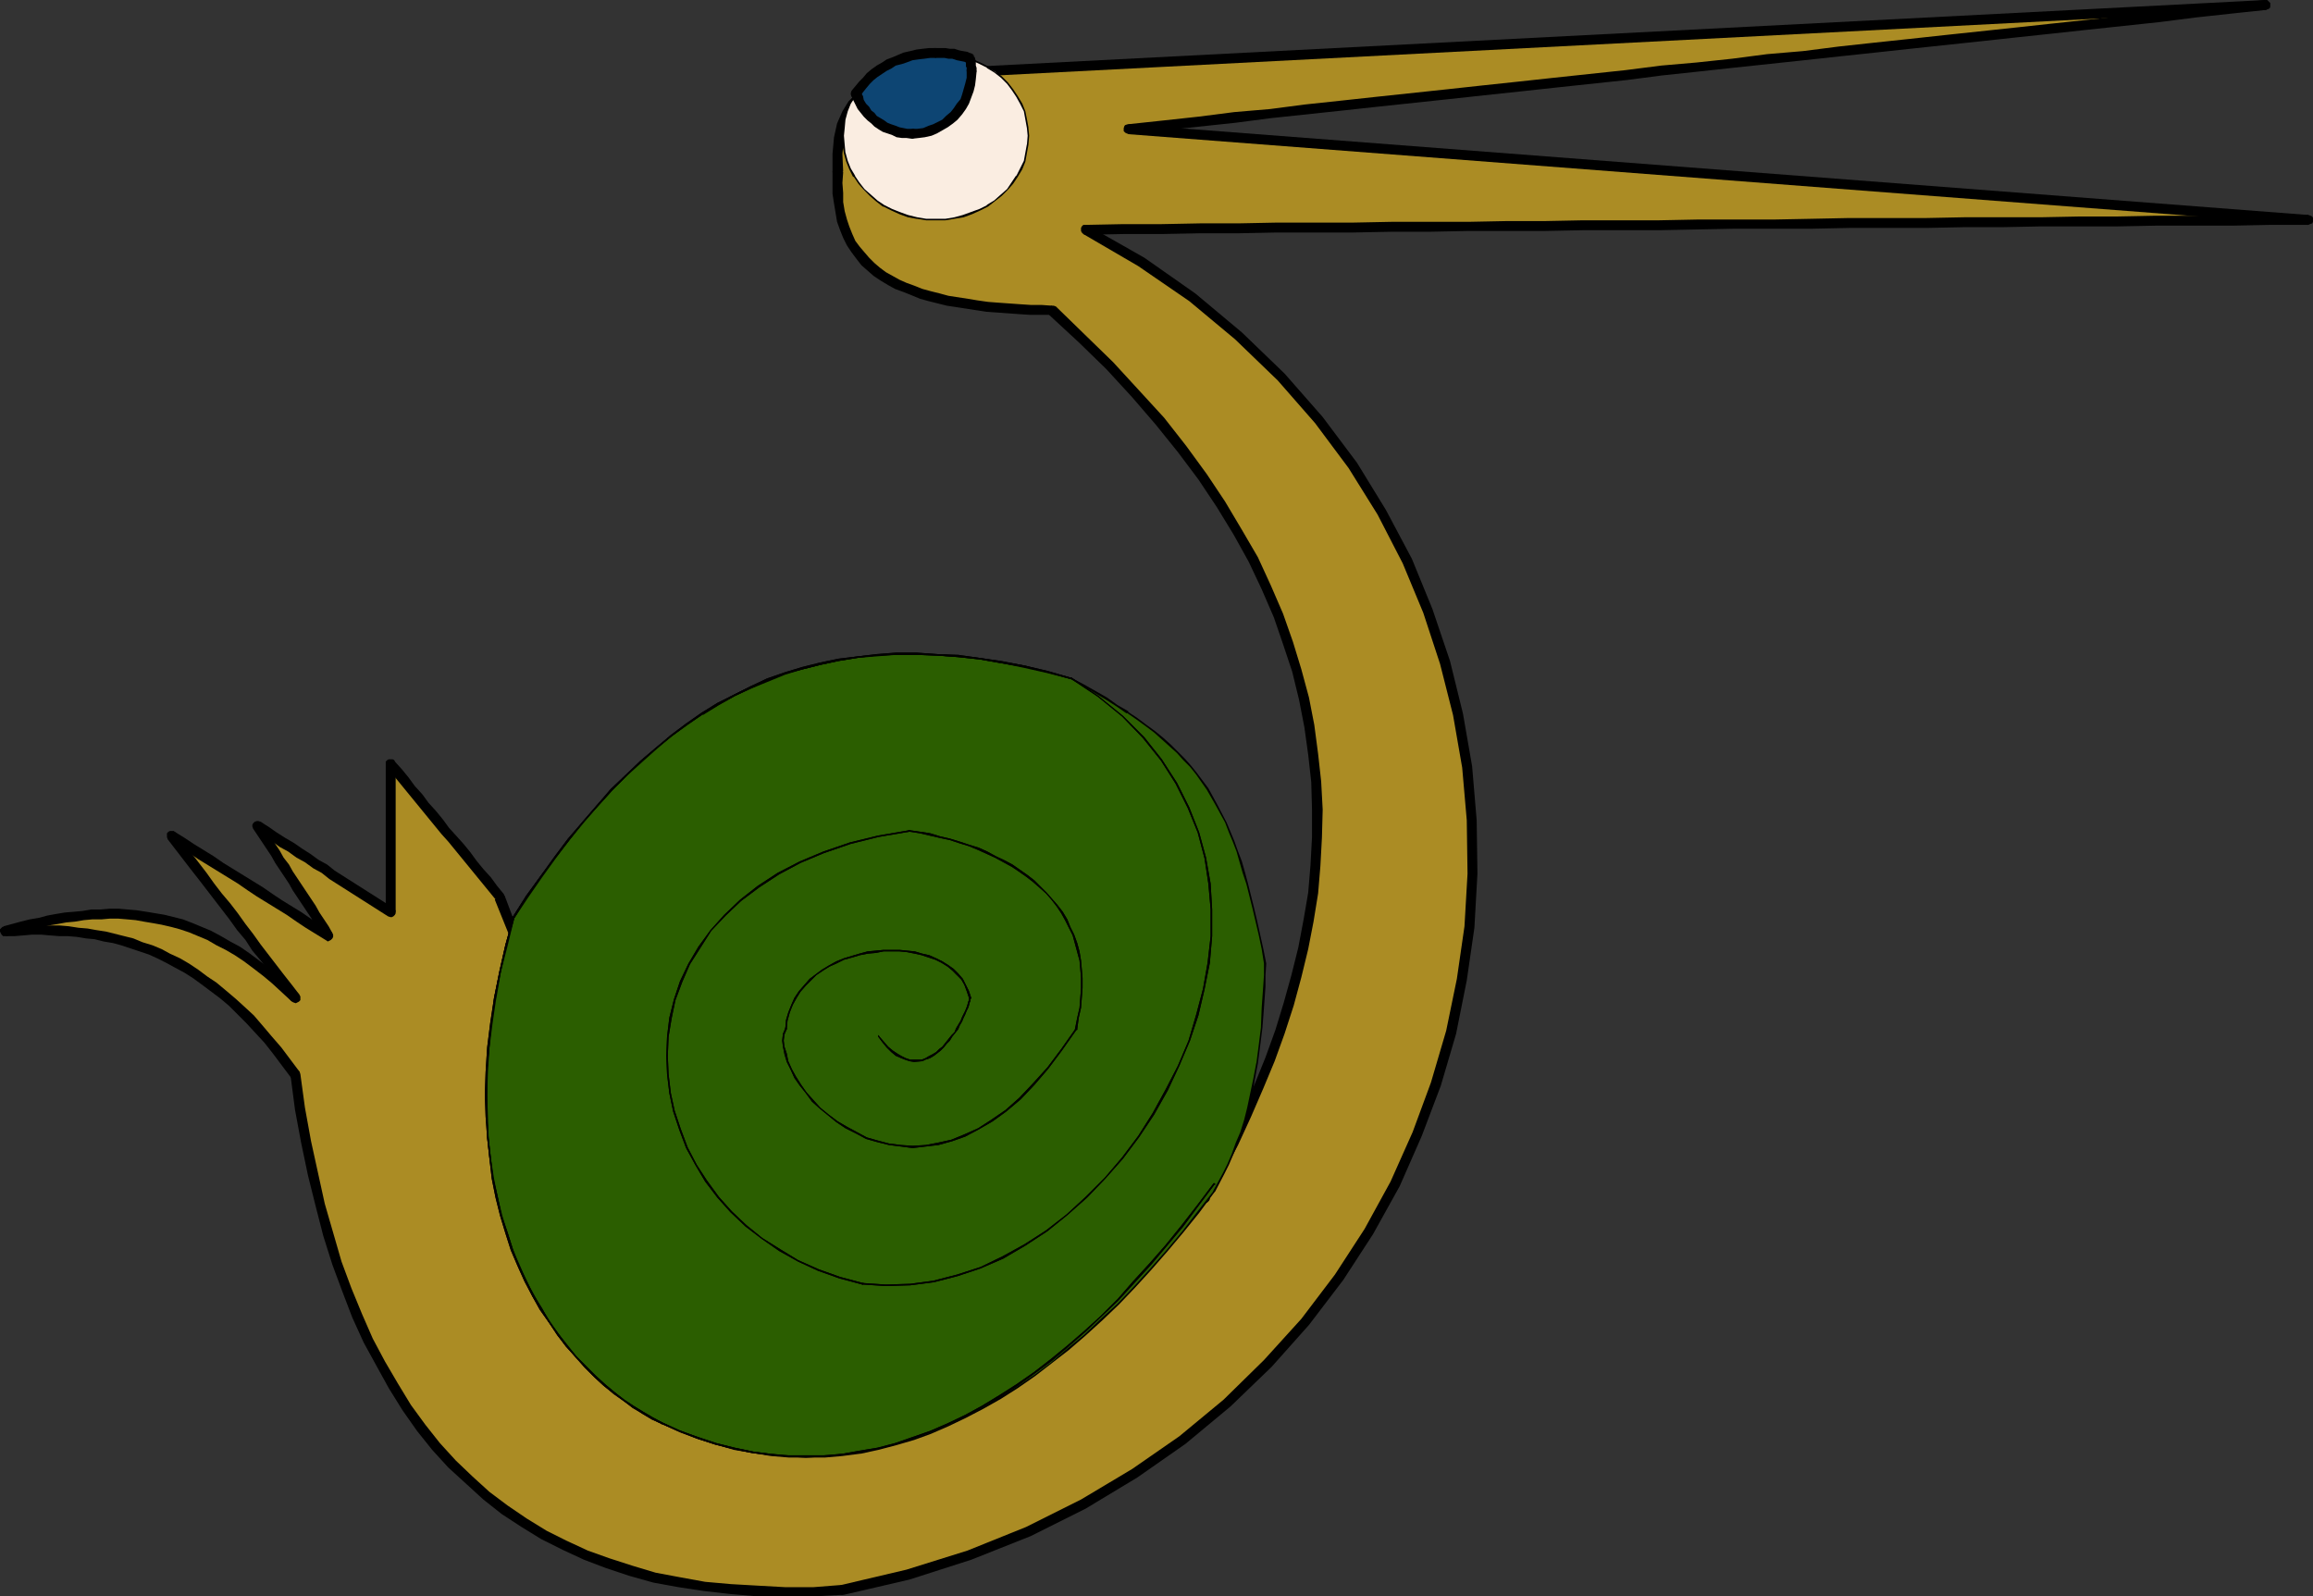 <?xml version="1.0" encoding="UTF-8" standalone="no"?>
<svg
   version="1.0"
   width="129.724mm"
   height="89.528mm"
   id="svg47"
   sodipodi:docname="Bird 06.wmf"
   xmlns:inkscape="http://www.inkscape.org/namespaces/inkscape"
   xmlns:sodipodi="http://sodipodi.sourceforge.net/DTD/sodipodi-0.dtd"
   xmlns="http://www.w3.org/2000/svg"
   xmlns:svg="http://www.w3.org/2000/svg">
  <rect width="100%" height="100%" fill="#333333" stroke="none"/>
  <sodipodi:namedview
     id="namedview47"
     pagecolor="#ffffff"
     bordercolor="#000000"
     borderopacity="0.25"
     inkscape:showpageshadow="2"
     inkscape:pageopacity="0.0"
     inkscape:pagecheckerboard="0"
     inkscape:deskcolor="#d1d1d1"
     inkscape:document-units="mm" />
  <defs
     id="defs1">
    <pattern
       id="WMFhbasepattern"
       patternUnits="userSpaceOnUse"
       width="6"
       height="6"
       x="0"
       y="0" />
  </defs>
  <path
     style="fill:#ab8c24;fill-opacity:1;fill-rule:evenodd;stroke:none"
     d="m 204.909,15.19 275.366,-14.058 -120.553,13.089 -120.553,13.089 250.157,19.229 -259.206,2.101 5.979,3.393 5.818,3.555 5.494,3.555 5.333,3.878 5.01,4.04 4.848,4.04 4.525,4.363 4.363,4.363 4.202,4.525 3.878,4.686 3.717,4.686 3.394,4.848 3.232,5.009 3.07,5.009 2.747,5.171 2.586,5.171 2.262,5.333 2.262,5.171 1.778,5.494 1.778,5.494 1.454,5.494 1.293,5.494 0.97,5.656 0.808,5.494 0.646,5.656 0.485,5.656 0.162,5.656 -0.162,5.656 -0.162,5.656 -0.485,5.656 -0.646,5.656 -0.808,5.494 -1.131,5.656 -1.293,5.494 -1.454,5.494 -1.616,5.494 -1.939,5.333 -2.101,5.333 -2.262,5.333 -2.424,5.171 -2.747,5.009 -2.909,5.009 -3.07,5.009 -3.232,4.848 -3.394,4.686 -3.717,4.686 -3.878,4.525 -4.04,4.363 -4.202,4.201 -4.363,4.04 -4.686,4.04 -4.848,3.717 -4.848,3.717 -5.333,3.555 -5.333,3.393 -5.494,3.07 -5.818,2.909 -5.818,2.909 -6.141,2.585 -6.302,2.424 -6.464,2.101 -6.626,1.939 -6.787,1.778 -6.949,1.616 -6.302,0.323 h -5.979 l -5.818,-0.162 -5.818,-0.323 -5.494,-0.646 -5.333,-0.808 -5.171,-1.131 -5.01,-1.454 -5.01,-1.454 -4.686,-1.778 -4.525,-2.101 -4.363,-2.262 -4.202,-2.585 -4.04,-2.747 -3.878,-2.909 -3.555,-3.232 -3.555,-3.555 -3.394,-3.717 -3.232,-3.878 -3.07,-4.363 -2.909,-4.525 -2.747,-4.686 -2.586,-5.009 -2.262,-5.171 -2.262,-5.494 -2.101,-5.817 -1.778,-5.979 -1.778,-6.14 -1.616,-6.625 -1.454,-6.787 -1.131,-6.948 -1.131,-7.272 -1.778,-2.747 -1.939,-2.424 -1.939,-2.262 -1.939,-2.262 -1.939,-2.101 -1.939,-1.778 -1.939,-1.939 -1.939,-1.616 -1.939,-1.454 -1.939,-1.616 -1.939,-1.131 -1.939,-1.293 -1.778,-1.131 -2.101,-0.97 -1.778,-0.97 -1.939,-0.808 -3.878,-1.454 -3.878,-0.97 -3.878,-0.808 -3.878,-0.485 -3.717,-0.323 -3.878,-0.162 H 4.848 l -3.878,0.162 3.717,-0.97 3.717,-0.808 3.717,-0.646 3.555,-0.646 3.717,-0.323 3.717,-0.162 3.878,0.162 3.717,0.323 3.878,0.646 1.939,0.485 1.939,0.646 1.939,0.646 1.939,0.808 2.101,0.97 1.939,0.97 1.939,0.97 2.101,1.293 1.939,1.293 2.101,1.454 1.939,1.616 2.101,1.616 2.101,1.939 1.939,1.939 -13.09,-17.129 -13.09,-17.129 16.645,10.503 16.645,10.665 -15.029,-23.269 28.118,18.098 v -31.349 l 11.635,14.22 11.635,14.058 1.616,4.363 1.616,4.201 1.616,4.04 1.778,3.878 1.616,3.878 1.778,3.555 1.939,3.393 1.778,3.393 1.778,3.07 1.939,3.07 1.939,2.909 1.939,2.747 1.939,2.585 2.101,2.585 1.939,2.424 2.101,2.262 2.101,2.101 2.101,1.939 2.101,1.939 2.101,1.778 2.262,1.778 2.101,1.616 2.262,1.454 2.262,1.293 2.262,1.293 2.424,1.131 2.262,1.131 2.262,0.97 2.424,0.808 2.424,0.808 2.262,0.808 2.424,0.646 4.848,0.97 5.01,0.646 5.01,0.485 5.171,0.162 5.01,-0.162 5.171,-0.323 5.171,-0.485 5.333,-0.808 5.333,-0.808 5.333,-1.131 5.333,-1.131 5.333,-1.454 10.827,-2.909 10.989,-3.07 3.07,-5.979 3.07,-5.817 2.747,-5.817 2.586,-5.979 2.424,-5.817 2.101,-5.979 1.939,-5.817 1.616,-5.817 1.293,-5.979 1.131,-5.817 0.97,-5.817 0.646,-5.979 0.162,-5.979 0.162,-5.817 -0.323,-5.817 -0.485,-5.979 -0.808,-5.817 -1.293,-5.817 -1.454,-5.979 -1.778,-5.817 -2.101,-5.817 -2.586,-5.979 -2.909,-5.979 -3.07,-5.817 -1.778,-2.909 -1.778,-2.909 -1.939,-2.909 -2.101,-3.07 -2.101,-2.909 -2.101,-2.909 -2.424,-2.909 -2.424,-2.909 -2.424,-3.07 -2.586,-2.909 -5.494,-5.817 -2.909,-2.909 -3.07,-2.909 -3.07,-3.07 -3.232,-2.909 -4.686,-0.162 -4.686,-0.162 -4.363,-0.485 -4.202,-0.485 -4.202,-0.808 -3.717,-0.808 -1.939,-0.646 -1.778,-0.646 -1.616,-0.646 -1.616,-0.646 -1.454,-0.808 -2.909,-1.939 -1.131,-0.97 -1.293,-1.131 -1.131,-1.293 -0.97,-1.293 -0.808,-1.293 -0.808,-1.454 -0.646,-1.778 -0.485,-1.616 -0.485,-1.778 -0.323,-1.939 -0.162,-2.101 v -2.101 -2.262 -2.101 -1.778 -1.778 l 0.162,-1.616 0.323,-1.454 0.485,-1.454 0.323,-1.131 0.646,-1.131 0.485,-0.97 0.646,-1.131 0.808,-0.646 0.808,-0.808 0.808,-0.808 0.97,-0.485 1.939,-0.97 2.101,-0.808 2.262,-0.485 2.262,-0.485 2.424,-0.323 5.01,-0.323 2.424,-0.323 z"
     id="path1" />
  <path
     style="fill:#000000;fill-opacity:1;fill-rule:evenodd;stroke:none"
     d="M 480.436,2.101 480.275,0 204.909,14.22 v 2.101 L 480.275,2.101 480.113,0 l 0.162,2.101 0.485,-0.162 0.323,-0.162 0.162,-0.323 V 1.131 0.646 L 480.921,0.323 480.598,0 h -0.323 z"
     id="path2" />
  <path
     style="fill:#000000;fill-opacity:1;fill-rule:evenodd;stroke:none"
     d="m 239.168,26.339 0.162,2.101 7.434,-0.808 7.595,-0.808 7.595,-0.808 7.434,-0.97 7.595,-0.808 7.595,-0.808 7.434,-0.808 7.595,-0.808 7.595,-0.808 7.434,-0.808 7.595,-0.808 7.434,-0.808 7.595,-0.808 7.595,-0.808 7.434,-0.97 7.595,-0.808 7.434,-0.808 7.595,-0.808 7.595,-0.808 7.434,-0.808 7.595,-0.808 7.434,-0.808 7.595,-0.808 7.595,-0.808 7.434,-0.808 7.595,-0.808 7.434,-0.808 7.595,-0.808 7.595,-0.808 7.595,-0.97 7.434,-0.808 7.595,-0.808 L 480.113,0 l -7.434,0.808 -7.595,0.808 -7.595,0.97 -7.595,0.808 -7.434,0.808 -7.595,0.808 -7.434,0.808 -7.595,0.808 -7.595,0.808 -7.434,0.808 -7.595,0.808 -7.434,0.808 -7.595,0.97 -7.595,0.646 -7.434,0.97 -7.595,0.808 -7.434,0.646 -7.595,0.97 -7.595,0.808 -7.595,0.808 -7.434,0.808 -7.595,0.808 -7.434,0.808 -7.595,0.808 -7.595,0.808 -7.434,0.808 -7.595,0.808 -7.434,0.97 -7.595,0.646 -7.595,0.97 -7.434,0.808 -7.595,0.808 0.162,2.101 -0.162,-2.101 -0.485,0.162 -0.162,0.162 -0.162,0.485 v 0.323 0.323 l 0.323,0.323 0.323,0.162 0.485,0.162 z"
     id="path3" />
  <path
     style="fill:#000000;fill-opacity:1;fill-rule:evenodd;stroke:none"
     d="M 489.324,47.67 V 45.569 L 239.168,26.339 v 2.101 l 250.157,19.229 v -2.101 2.101 l 0.323,-0.162 0.485,-0.162 0.162,-0.323 v -0.323 -0.485 l -0.162,-0.323 -0.323,-0.162 -0.485,-0.162 z"
     id="path4" />
  <path
     style="fill:#000000;fill-opacity:1;fill-rule:evenodd;stroke:none"
     d="m 230.603,47.831 -0.485,1.939 8.08,-0.162 h 8.08 l 8.242,-0.162 h 8.08 l 8.08,-0.162 h 8.08 8.08 l 8.08,-0.162 h 8.08 l 8.242,-0.162 h 8.08 8.08 l 8.08,-0.162 h 8.08 8.08 l 8.08,-0.162 8.08,-0.162 h 8.08 8.242 l 7.918,-0.162 h 8.242 8.08 l 8.08,-0.162 h 8.08 l 8.08,-0.162 h 8.242 7.918 l 8.242,-0.162 h 8.08 8.08 l 8.08,-0.162 h 8.08 v -2.101 h -8.08 l -8.08,0.162 h -8.08 -8.08 l -8.242,0.162 h -7.918 l -8.242,0.162 h -8.08 -8.08 l -8.08,0.162 h -8.08 -8.242 l -7.918,0.162 -8.242,0.162 h -8.08 -8.08 l -8.08,0.162 h -8.08 -8.08 l -8.08,0.162 h -8.08 l -8.08,0.162 h -8.242 -8.08 l -8.08,0.162 h -8.08 -8.08 l -8.08,0.162 h -8.08 l -8.242,0.162 h -8.08 l -8.08,0.162 -0.485,1.939 0.485,-1.939 h -0.485 l -0.323,0.323 -0.162,0.323 v 0.323 0.323 l 0.162,0.323 0.323,0.323 0.485,0.162 z"
     id="path5" />
  <path
     style="fill:#000000;fill-opacity:1;fill-rule:evenodd;stroke:none"
     d="m 178.729,338.05 h 0.162 l 13.898,-3.232 13.09,-4.201 12.605,-5.009 11.635,-5.817 10.989,-6.625 10.181,-7.11 9.534,-7.918 8.726,-8.403 7.918,-8.888 7.272,-9.534 6.302,-9.696 5.656,-10.18 4.686,-10.665 4.04,-10.665 3.232,-10.988 2.262,-11.311 1.616,-11.15 0.646,-11.473 -0.162,-11.311 -0.97,-11.473 -1.939,-11.15 -2.747,-11.15 -3.717,-10.988 -4.363,-10.665 -5.494,-10.342 -6.141,-10.019 -7.272,-9.696 -8.08,-9.211 -9.05,-8.726 -9.858,-8.241 -10.827,-7.595 -11.958,-6.787 -0.97,1.778 11.635,6.787 10.827,7.433 9.696,8.08 9.05,8.726 7.918,9.049 7.11,9.534 6.141,9.857 5.333,10.342 4.363,10.503 3.555,10.827 2.747,10.827 1.939,11.15 0.97,11.15 0.162,11.311 -0.646,11.15 -1.616,11.15 -2.262,10.988 -3.232,10.988 -3.878,10.503 -4.686,10.503 -5.494,10.019 -6.302,9.696 -7.11,9.372 -7.918,8.726 -8.565,8.403 -9.373,7.756 -10.019,6.948 -10.827,6.464 -11.635,5.817 -12.443,5.009 -12.928,4.04 -13.736,3.232 h 0.162 -0.162 l -0.323,0.162 -0.323,0.323 -0.162,0.485 v 0.323 l 0.162,0.485 0.323,0.162 0.323,0.162 h 0.485 z"
     id="path6" />
  <path
     style="fill:#000000;fill-opacity:1;fill-rule:evenodd;stroke:none"
     d="m 61.731,228.491 -0.162,-0.646 0.97,7.433 1.293,6.948 1.454,6.948 1.616,6.464 1.616,6.302 1.939,6.14 2.101,5.656 2.101,5.494 2.424,5.333 2.747,5.009 2.586,4.686 2.909,4.686 3.07,4.363 3.232,4.04 3.394,3.717 3.717,3.393 3.717,3.393 3.878,3.07 4.202,2.747 4.202,2.585 4.525,2.262 4.525,2.101 4.686,1.778 4.848,1.616 5.171,1.454 5.333,0.97 5.333,0.808 5.656,0.646 5.656,0.485 h 5.979 6.141 l 6.141,-0.323 -0.162,-2.101 -6.141,0.485 h -5.979 l -5.818,-0.323 -5.656,-0.323 -5.494,-0.485 -5.333,-0.97 -5.171,-0.97 -4.848,-1.454 -5.01,-1.616 -4.525,-1.616 -4.525,-2.101 -4.202,-2.101 -4.202,-2.585 -4.04,-2.747 -3.878,-2.909 -3.555,-3.232 -3.555,-3.393 -3.394,-3.717 -3.07,-3.878 -3.07,-4.201 -2.747,-4.525 -2.747,-4.686 -2.586,-4.848 -2.262,-5.171 -2.262,-5.494 -2.101,-5.656 -1.778,-6.14 -1.778,-6.14 -1.454,-6.625 -1.454,-6.625 -1.293,-7.11 -0.97,-7.11 -0.162,-0.485 0.162,0.485 -0.162,-0.485 -0.323,-0.323 -0.323,-0.162 h -0.323 l -0.485,0.162 -0.162,0.323 -0.323,0.323 v 0.323 z"
     id="path7" />
  <path
     style="fill:#000000;fill-opacity:1;fill-rule:evenodd;stroke:none"
     d="m 0.808,196.334 0.323,2.101 h 1.939 l 1.939,-0.162 1.778,-0.162 h 1.939 l 1.778,0.162 2.101,0.162 h 1.778 l 1.939,0.162 1.939,0.323 1.778,0.162 1.939,0.485 1.939,0.323 1.778,0.485 1.939,0.646 1.939,0.646 1.939,0.646 1.778,0.808 1.939,0.97 1.778,0.97 2.101,1.131 1.778,1.131 1.778,1.293 1.939,1.454 1.939,1.454 1.939,1.616 1.778,1.778 1.939,1.939 1.939,2.101 1.939,2.101 1.778,2.262 1.939,2.585 1.939,2.585 1.778,-1.293 -1.939,-2.585 -1.939,-2.585 -2.101,-2.424 -1.778,-2.101 -1.939,-2.262 -2.101,-1.939 -1.778,-1.616 -2.101,-1.778 -1.939,-1.616 -1.939,-1.293 -1.939,-1.454 -1.939,-1.293 -1.939,-1.131 -2.101,-0.97 -1.778,-0.97 -1.939,-0.808 -2.101,-0.646 -1.939,-0.808 -1.939,-0.485 -1.939,-0.485 -1.939,-0.485 -2.101,-0.323 -1.778,-0.323 -1.939,-0.162 -2.101,-0.323 -1.939,-0.162 H 10.666 8.726 6.787 4.848 2.909 l -1.939,0.162 0.323,2.101 -0.323,-2.101 -0.485,0.162 -0.162,0.162 L 0,196.98 v 0.485 l 0.162,0.323 0.162,0.323 0.323,0.323 H 1.131 Z"
     id="path8" />
  <path
     style="fill:#000000;fill-opacity:1;fill-rule:evenodd;stroke:none"
     d="m 61.731,212.17 1.616,-1.454 -2.101,-1.939 -2.101,-1.778 -2.101,-1.778 -2.101,-1.616 -1.939,-1.454 -2.101,-1.454 -2.101,-1.131 -1.939,-1.131 -2.101,-1.131 -1.939,-0.808 -1.939,-0.808 -2.101,-0.808 -1.939,-0.485 -1.939,-0.485 -1.939,-0.323 -1.939,-0.323 -2.101,-0.323 -1.939,-0.162 -1.778,-0.162 h -1.939 l -1.939,0.162 h -1.939 l -1.939,0.323 -1.778,0.162 -1.939,0.162 -1.939,0.323 -1.778,0.323 -1.778,0.485 -1.939,0.323 -1.939,0.485 -1.778,0.485 -1.778,0.485 0.485,2.101 1.778,-0.485 1.939,-0.485 1.778,-0.485 1.778,-0.323 1.778,-0.485 1.939,-0.323 1.778,-0.323 1.778,-0.162 1.939,-0.323 1.778,-0.162 h 1.939 l 1.778,-0.162 h 1.778 l 1.939,0.162 1.778,0.162 1.778,0.323 1.939,0.323 1.778,0.323 2.101,0.485 1.778,0.485 1.939,0.646 1.939,0.808 1.939,0.808 1.939,1.131 1.939,0.97 1.939,1.131 1.939,1.293 1.939,1.454 2.101,1.616 1.939,1.616 2.101,1.939 2.101,1.939 1.616,-1.454 -1.616,1.454 0.323,0.162 0.485,0.162 0.323,-0.162 0.323,-0.162 0.323,-0.323 v -0.485 -0.323 l -0.323,-0.485 z"
     id="path9" />
  <path
     style="fill:#000000;fill-opacity:1;fill-rule:evenodd;stroke:none"
     d="m 37.006,176.297 -1.454,1.616 1.616,2.101 1.616,2.101 1.616,2.101 1.778,2.262 1.616,2.101 1.616,2.101 1.616,2.101 1.616,2.101 1.616,2.262 1.778,2.101 1.454,2.262 1.778,2.101 1.616,2.101 1.616,2.101 1.616,2.262 1.616,2.101 1.778,-1.293 -1.616,-2.101 -1.778,-2.262 -1.616,-2.101 -1.616,-2.101 -1.616,-2.101 -1.616,-2.262 -1.616,-2.101 -1.616,-2.262 -1.616,-2.101 -1.778,-2.101 -1.616,-2.101 -1.616,-2.262 -1.616,-2.101 -1.616,-2.101 -1.778,-2.101 -1.616,-2.262 -1.293,1.616 1.293,-1.616 -0.323,-0.323 h -0.323 -0.485 l -0.323,0.162 -0.323,0.323 v 0.323 0.485 l 0.162,0.485 z"
     id="path10" />
  <path
     style="fill:#000000;fill-opacity:1;fill-rule:evenodd;stroke:none"
     d="m 68.68,198.919 1.454,-1.454 -1.939,-1.293 -2.101,-1.293 -2.101,-1.454 -2.101,-1.293 -2.101,-1.293 -1.939,-1.293 -2.101,-1.454 -2.101,-1.293 -2.101,-1.293 -2.101,-1.293 -2.101,-1.293 -2.101,-1.454 -2.101,-1.293 -2.101,-1.293 -1.939,-1.293 -2.101,-1.293 -1.131,1.778 1.939,1.293 2.101,1.293 2.101,1.454 2.101,1.293 2.101,1.293 2.101,1.293 2.101,1.293 2.101,1.454 1.939,1.293 2.101,1.293 2.101,1.293 2.101,1.293 2.101,1.454 1.939,1.293 2.101,1.293 2.101,1.293 1.454,-1.454 -1.454,1.454 0.485,0.323 0.323,-0.162 0.323,-0.162 0.323,-0.323 0.162,-0.323 v -0.485 l -0.162,-0.323 -0.323,-0.323 z"
     id="path11" />
  <path
     style="fill:#000000;fill-opacity:1;fill-rule:evenodd;stroke:none"
     d="m 55.267,174.196 -1.616,1.454 0.97,1.454 0.97,1.454 0.97,1.454 0.97,1.454 0.808,1.454 0.97,1.454 0.97,1.454 0.97,1.454 0.808,1.454 0.97,1.454 0.97,1.454 0.97,1.454 0.97,1.454 0.97,1.616 0.97,1.454 0.808,1.293 1.778,-1.131 -0.808,-1.454 -0.97,-1.454 -0.97,-1.454 -0.808,-1.454 -0.97,-1.454 -0.97,-1.454 -0.97,-1.454 -0.97,-1.454 -0.97,-1.454 -0.808,-1.454 -1.131,-1.454 -0.808,-1.454 -0.97,-1.454 -0.97,-1.454 -0.97,-1.454 -0.808,-1.454 -1.616,1.454 1.616,-1.454 -0.323,-0.323 -0.485,-0.162 h -0.323 l -0.485,0.162 -0.323,0.323 -0.162,0.323 v 0.323 l 0.162,0.485 z"
     id="path12" />
  <path
     style="fill:#000000;fill-opacity:1;fill-rule:evenodd;stroke:none"
     d="m 81.77,193.264 1.616,-0.808 -1.778,-1.131 -1.778,-1.131 -1.778,-1.131 -1.778,-1.131 -1.778,-1.131 -1.778,-1.131 -1.778,-1.131 -1.616,-1.293 -1.778,-0.97 -1.778,-1.293 -1.778,-1.131 -1.616,-1.131 -1.939,-1.131 -1.778,-1.131 -1.616,-1.131 -1.778,-1.131 -1.293,1.778 1.778,1.293 1.778,0.97 1.778,1.293 1.778,0.97 1.778,1.293 1.778,0.97 1.778,1.293 1.778,0.97 1.616,1.293 1.778,1.131 1.778,1.131 1.778,1.131 1.778,1.131 1.778,1.131 1.778,1.131 1.778,1.131 1.616,-0.97 -1.616,0.97 0.485,0.162 h 0.323 l 0.323,-0.162 0.323,-0.323 0.162,-0.323 v -0.485 l -0.162,-0.323 -0.323,-0.323 z"
     id="path13" />
  <path
     style="fill:#000000;fill-opacity:1;fill-rule:evenodd;stroke:none"
     d="m 83.547,161.269 -1.778,0.646 v 1.939 1.939 2.101 1.939 1.939 1.939 1.939 1.939 1.939 1.939 2.101 1.939 1.939 1.939 1.939 1.939 h 2.101 v -1.939 -1.939 -1.939 -1.939 -1.939 -2.101 -1.939 -1.939 -1.939 -1.939 -1.939 -1.939 -1.939 -2.101 -1.939 -1.939 l -1.939,0.646 1.939,-0.646 -0.162,-0.485 -0.162,-0.323 -0.323,-0.162 h -0.485 -0.323 l -0.323,0.162 -0.323,0.323 v 0.485 z"
     id="path14" />
  <path
     style="fill:#000000;fill-opacity:1;fill-rule:evenodd;stroke:none"
     d="m 106.979,189.87 -0.162,-0.323 -1.454,-1.778 -1.293,-1.778 -1.616,-1.778 -1.454,-1.778 -1.293,-1.778 -1.454,-1.778 -1.454,-1.616 -1.616,-1.778 -1.293,-1.778 -1.454,-1.778 -1.616,-1.778 -1.293,-1.778 -1.616,-1.778 -1.293,-1.778 -1.454,-1.778 -1.616,-1.778 -1.616,1.293 1.454,1.778 1.454,1.778 1.454,1.778 1.454,1.778 1.454,1.778 1.454,1.778 1.454,1.778 1.454,1.778 1.454,1.616 1.454,1.778 1.454,1.778 1.454,1.778 1.454,1.778 1.454,1.778 1.454,1.778 1.454,1.778 -0.323,-0.162 0.323,0.162 0.323,0.323 0.323,0.162 h 0.485 l 0.323,-0.323 0.162,-0.323 0.162,-0.323 v -0.323 l -0.162,-0.485 z"
     id="path15" />
  <path
     style="fill:#000000;fill-opacity:1;fill-rule:evenodd;stroke:none"
     d="m 254.358,253.537 0.646,-0.646 -5.494,1.778 -5.333,1.454 -5.494,1.454 -5.333,1.454 -5.494,1.293 -5.171,1.131 -5.333,1.131 -5.333,0.97 -5.171,0.646 -5.171,0.485 -5.171,0.485 h -5.171 -5.01 l -4.848,-0.485 -5.01,-0.646 -4.686,-1.131 -4.686,-1.293 -4.686,-1.616 -4.686,-2.101 -4.363,-2.424 -4.525,-2.747 -4.363,-3.232 -4.202,-3.555 -4.04,-4.201 -4.04,-4.525 -4.04,-5.171 -3.717,-5.656 -3.717,-6.14 -3.555,-6.625 -3.555,-7.433 -3.394,-7.756 -3.232,-8.564 -2.101,0.808 3.394,8.403 3.394,8.08 3.555,7.272 3.717,6.948 3.555,6.302 4.04,5.656 3.878,5.171 4.202,4.686 4.363,4.201 4.202,3.878 4.525,3.232 4.525,2.909 4.686,2.424 4.686,2.101 4.848,1.778 4.848,1.293 4.848,0.97 5.01,0.808 5.171,0.323 5.01,0.162 h 5.171 l 5.333,-0.485 5.171,-0.485 5.333,-0.646 5.333,-0.97 5.333,-1.131 5.333,-1.131 5.494,-1.454 5.333,-1.293 5.494,-1.454 5.333,-1.616 5.656,-1.616 0.485,-0.485 -0.485,0.485 0.323,-0.162 0.323,-0.323 0.162,-0.323 -0.162,-0.485 -0.162,-0.323 -0.323,-0.323 -0.485,-0.162 h -0.323 z"
     id="path16" />
  <path
     style="fill:#000000;fill-opacity:1;fill-rule:evenodd;stroke:none"
     d="m 223.008,66.737 -0.808,-0.162 6.464,5.979 5.818,5.656 5.494,5.979 5.01,5.817 4.686,5.817 4.363,5.817 3.878,5.817 3.555,5.817 3.232,5.817 2.747,5.817 2.586,5.979 1.939,5.656 1.939,5.817 1.454,5.979 1.131,5.817 0.808,5.817 0.646,5.817 0.162,5.817 v 5.817 l -0.323,5.979 -0.485,5.817 -0.97,5.656 -1.131,5.979 -1.454,5.817 -1.616,5.817 -1.778,5.817 -2.101,5.817 -2.424,5.979 -2.586,5.817 -2.747,5.817 -3.07,5.817 -3.07,5.979 1.778,0.97 3.232,-5.979 3.07,-5.817 2.747,-5.979 2.586,-5.979 2.424,-5.817 2.101,-5.817 1.939,-5.979 1.616,-5.979 1.454,-5.979 1.131,-5.817 0.97,-5.979 0.485,-5.817 0.323,-5.979 0.162,-5.979 -0.323,-5.979 -0.646,-5.817 -0.808,-6.14 -1.131,-5.817 -1.616,-5.979 -1.778,-5.817 -2.101,-5.979 -2.586,-5.979 -2.747,-5.979 -3.394,-5.817 -3.555,-5.979 -3.878,-5.817 -4.363,-5.979 -4.686,-5.979 -5.333,-5.817 -5.494,-5.979 -5.979,-5.817 -6.141,-5.979 -0.808,-0.162 0.808,0.162 -0.485,-0.162 h -0.323 l -0.485,0.162 -0.323,0.162 -0.162,0.323 -0.162,0.323 0.162,0.485 0.162,0.323 z"
     id="path17" />
  <path
     style="fill:#000000;fill-opacity:1;fill-rule:evenodd;stroke:none"
     d="m 176.467,36.52 v -0.162 2.424 2.262 l 0.323,2.101 0.323,1.939 0.323,1.939 0.646,1.778 0.646,1.616 0.808,1.616 0.97,1.454 0.97,1.293 1.131,1.454 1.293,1.131 1.293,1.131 1.454,0.97 1.616,0.97 1.454,0.808 1.778,0.646 1.616,0.646 1.939,0.808 1.778,0.485 1.939,0.485 1.939,0.485 2.101,0.323 2.101,0.323 2.101,0.323 2.101,0.323 2.262,0.162 2.262,0.162 2.262,0.162 2.424,0.162 h 2.262 2.424 v -1.939 l -2.262,-0.162 h -2.262 l -2.424,-0.162 -2.262,-0.162 -2.262,-0.162 -2.101,-0.162 -2.262,-0.323 -1.939,-0.323 -2.101,-0.323 -2.101,-0.323 -1.778,-0.485 -1.939,-0.485 -1.778,-0.485 -1.616,-0.646 -1.778,-0.646 -1.454,-0.646 -1.454,-0.808 -1.454,-0.808 -1.293,-0.97 -1.131,-0.97 -1.131,-1.131 -0.97,-1.131 -0.97,-1.131 -0.97,-1.293 -0.646,-1.454 -0.646,-1.616 -0.485,-1.454 -0.485,-1.778 -0.323,-1.939 v -1.939 l -0.162,-2.101 0.162,-2.262 v -0.162 0.162 l -0.162,-0.323 -0.162,-0.323 -0.323,-0.162 -0.485,-0.323 -0.323,0.162 -0.323,0.162 -0.162,0.323 -0.323,0.323 z"
     id="path18" />
  <path
     style="fill:#000000;fill-opacity:1;fill-rule:evenodd;stroke:none"
     d="m 204.909,14.22 h -0.162 l -2.424,0.323 -2.424,0.162 -2.424,0.323 -2.424,0.162 -2.586,0.323 -2.262,0.323 -2.424,0.646 -2.101,0.808 -2.262,0.97 -1.778,1.454 -1.778,1.778 -1.293,2.101 -1.131,2.585 -0.646,2.909 -0.323,3.555 v 3.878 l 2.262,-0.162 -0.162,-3.717 0.323,-3.232 0.646,-2.585 0.97,-2.262 1.131,-1.778 1.293,-1.454 1.778,-1.293 1.616,-0.808 2.101,-0.646 2.101,-0.646 2.262,-0.323 2.424,-0.323 2.424,-0.323 2.424,-0.162 2.586,-0.162 2.424,-0.323 h -0.162 0.162 l 0.485,-0.323 0.323,-0.162 V 15.513 15.028 14.705 l -0.323,-0.323 -0.485,-0.162 h -0.323 z"
     id="path19" />
  <path
     style="fill:#faede1;fill-opacity:1;fill-rule:evenodd;stroke:none"
     d="m 198.283,11.15 2.101,0.162 1.939,0.323 1.778,0.323 1.939,0.646 1.616,0.808 1.616,0.808 1.616,0.97 1.293,1.131 1.293,1.293 1.131,1.454 0.97,1.454 0.97,1.454 0.646,1.616 0.323,1.778 0.323,1.778 0.162,1.616 -0.162,1.939 -0.323,1.778 -0.323,1.616 -0.646,1.616 -0.97,1.616 -0.97,1.454 -1.131,1.454 -1.293,1.131 -1.293,1.131 -1.616,1.131 -1.616,0.808 -1.616,0.808 -1.939,0.485 -1.778,0.485 -1.939,0.323 h -2.101 -1.939 l -1.939,-0.323 -1.939,-0.485 -1.778,-0.485 -1.778,-0.808 -1.616,-0.808 -1.454,-1.131 -1.454,-1.131 -1.293,-1.131 -0.97,-1.454 -0.97,-1.454 -0.97,-1.616 -0.646,-1.616 -0.485,-1.616 -0.162,-1.778 -0.162,-1.939 0.162,-1.616 0.162,-1.778 0.485,-1.778 0.646,-1.616 0.97,-1.454 0.97,-1.454 0.97,-1.454 1.293,-1.293 1.454,-1.131 1.454,-0.97 1.616,-0.808 1.778,-0.808 1.778,-0.646 1.939,-0.323 1.939,-0.323 z"
     id="path20" />
  <path
     style="fill:#000000;fill-opacity:1;fill-rule:evenodd;stroke:none"
     d="m 198.283,11.473 h 2.101 l 1.939,0.323 v 0 l 1.778,0.323 1.778,0.646 1.778,0.808 1.616,0.808 h -0.162 l 1.616,0.97 1.454,1.131 1.293,1.293 0.97,1.293 0.97,1.454 v 0 l 0.808,1.454 0.808,1.616 0.323,1.778 0.323,1.778 v 0 l 0.162,1.616 -0.162,1.939 v -0.162 l -0.323,1.778 -0.323,1.778 -0.808,1.616 -0.808,1.616 v -0.162 l -0.97,1.454 -0.97,1.454 -1.293,1.131 -1.454,1.293 -1.616,0.97 h 0.162 l -1.616,0.808 -1.778,0.646 -1.778,0.646 -1.778,0.485 v 0 l -1.939,0.323 h -2.101 -1.939 l -1.939,-0.323 v 0 l -1.939,-0.485 -1.778,-0.646 -1.616,-0.646 -1.616,-0.808 v 0 l -1.454,-0.97 -1.454,-1.293 -1.293,-1.131 -1.131,-1.454 -0.97,-1.454 0.162,0.162 -0.97,-1.616 -0.646,-1.616 -0.485,-1.778 v 0.162 l -0.162,-1.778 -0.162,-1.939 0.162,-1.616 0.162,-1.778 v 0 l 0.485,-1.778 0.646,-1.616 0.97,-1.454 h -0.162 l 0.97,-1.454 1.131,-1.293 1.293,-1.293 1.454,-1.131 1.454,-0.97 v 0 l 1.616,-0.808 1.616,-0.808 1.778,-0.646 1.939,-0.323 v 0 l 1.939,-0.323 h 1.939 v -0.485 l -1.939,0.162 -1.939,0.323 h -0.162 l -1.778,0.323 -1.778,0.646 -1.778,0.808 -1.616,0.808 h -0.162 l -1.454,1.131 -1.293,0.97 -1.293,1.293 -1.131,1.454 -0.97,1.454 h -0.162 l -0.808,1.616 -0.646,1.616 -0.485,1.616 V 25.37 l -0.323,1.778 v 1.616 1.939 l 0.323,1.778 v 0 l 0.485,1.778 0.646,1.616 0.808,1.616 h 0.162 l 0.97,1.454 1.131,1.293 1.293,1.293 1.293,1.131 1.454,1.131 h 0.162 l 1.616,0.808 1.778,0.808 1.778,0.646 1.778,0.323 h 0.162 l 1.939,0.323 h 1.939 2.101 l 1.939,-0.323 v 0 l 1.939,-0.323 1.778,-0.646 1.778,-0.808 1.616,-0.808 v 0 l 1.454,-1.131 1.454,-1.131 1.293,-1.293 1.131,-1.293 0.97,-1.454 v 0 l 0.97,-1.616 0.646,-1.616 0.323,-1.778 0.323,-1.778 v 0 l 0.162,-1.939 -0.162,-1.616 v -0.162 l -0.323,-1.778 -0.323,-1.616 -0.646,-1.616 -0.97,-1.616 v 0 l -0.97,-1.454 -1.131,-1.454 -1.293,-1.293 -1.454,-0.97 -1.454,-1.131 v 0 l -1.616,-0.808 -1.778,-0.808 -1.778,-0.646 -1.939,-0.323 v 0 l -1.939,-0.323 -2.101,-0.162 z"
     id="path21" />
  <path
     style="fill:#0d4573;fill-opacity:1;fill-rule:evenodd;stroke:none"
     d="m 205.555,12.443 -1.616,-0.646 -1.778,-0.323 -1.939,-0.162 -1.778,-0.162 -2.747,0.323 -2.586,0.323 -2.424,0.808 -2.262,0.97 -2.101,1.293 -1.778,1.454 -1.616,1.616 -1.454,1.939 0.808,1.778 0.97,1.616 1.293,1.454 1.454,1.293 1.616,0.97 1.778,0.808 1.939,0.323 1.939,0.162 h 1.293 l 1.293,-0.162 1.131,-0.323 1.293,-0.485 0.97,-0.485 1.131,-0.808 0.97,-0.646 0.97,-0.808 0.808,-0.97 0.646,-0.97 0.646,-1.131 0.485,-1.131 0.485,-1.131 0.323,-1.293 0.162,-1.293 v -1.454 -1.293 z"
     id="path22" />
  <path
     style="fill:#000000;fill-opacity:1;fill-rule:evenodd;stroke:none"
     d="m 198.445,12.281 h 0.808 0.97 l 0.808,0.162 h 0.808 l 0.97,0.323 0.808,0.162 0.808,0.162 0.808,0.323 0.808,-1.939 -0.97,-0.485 -0.97,-0.162 -0.808,-0.162 -0.97,-0.323 h -0.97 l -0.97,-0.162 h -0.97 -0.97 -0.485 l -0.323,0.323 -0.162,0.323 -0.162,0.323 0.162,0.485 0.162,0.323 0.323,0.162 z"
     id="path23" />
  <path
     style="fill:#000000;fill-opacity:1;fill-rule:evenodd;stroke:none"
     d="m 182.446,19.553 -0.162,0.97 0.646,-0.97 0.646,-0.808 0.808,-0.97 0.808,-0.808 0.808,-0.646 0.97,-0.646 0.97,-0.646 0.97,-0.485 0.97,-0.646 1.293,-0.323 0.97,-0.323 1.293,-0.485 1.131,-0.162 1.293,-0.162 1.293,-0.162 h 1.293 v -2.101 h -1.454 l -1.454,0.162 -1.293,0.162 -1.293,0.323 -1.454,0.323 -1.131,0.485 -1.131,0.485 -1.293,0.485 -0.97,0.646 -1.131,0.646 -1.131,0.808 -0.97,0.808 -0.808,0.97 -0.808,0.808 -0.808,0.97 -0.808,0.97 v 0.97 -0.97 l -0.162,0.485 v 0.323 l 0.162,0.485 0.323,0.162 0.485,0.162 h 0.323 l 0.485,-0.162 0.162,-0.162 z"
     id="path24" />
  <path
     style="fill:#000000;fill-opacity:1;fill-rule:evenodd;stroke:none"
     d="m 193.273,27.309 h -0.97 l -0.808,-0.162 -0.808,-0.162 -0.808,-0.323 -0.97,-0.323 -0.808,-0.323 -0.646,-0.485 -0.808,-0.485 -0.808,-0.485 -0.485,-0.646 -0.646,-0.485 -0.485,-0.808 -0.646,-0.646 -0.485,-0.808 -0.162,-0.808 -0.485,-0.808 -1.939,0.646 0.323,0.97 0.485,0.97 0.485,0.97 0.646,0.808 0.646,0.808 0.808,0.808 0.808,0.646 0.646,0.646 0.97,0.646 0.808,0.485 0.97,0.323 0.97,0.323 0.97,0.485 1.131,0.162 h 0.97 l 1.131,0.162 0.485,-0.162 0.323,-0.162 0.162,-0.323 0.162,-0.485 -0.162,-0.323 -0.162,-0.323 -0.323,-0.323 z"
     id="path25" />
  <path
     style="fill:#000000;fill-opacity:1;fill-rule:evenodd;stroke:none"
     d="m 204.909,15.19 v 1.293 l -0.323,1.293 -0.323,1.131 -0.323,1.131 -0.323,0.97 -0.808,0.97 -0.646,0.97 -0.646,0.808 -0.97,0.808 -0.808,0.808 -0.97,0.485 -0.97,0.485 -0.97,0.323 -1.131,0.485 -1.293,0.162 h -1.131 v 2.101 l 1.454,-0.162 1.293,-0.162 1.454,-0.323 1.131,-0.485 1.131,-0.646 1.131,-0.646 1.131,-0.808 0.97,-0.808 0.97,-1.131 0.808,-1.131 0.646,-1.131 0.485,-1.293 0.485,-1.293 0.323,-1.293 0.162,-1.293 0.162,-1.616 -0.162,-0.485 -0.162,-0.323 -0.323,-0.162 h -0.485 -0.323 l -0.323,0.162 -0.323,0.323 z"
     id="path26" />
  <path
     style="fill:#000000;fill-opacity:1;fill-rule:evenodd;stroke:none"
     d="m 205.232,13.412 -0.646,-0.97 v 0.646 l 0.162,0.162 v 0.323 0.485 l 0.162,0.323 v 0.323 0.162 0.323 h 2.101 v -0.323 -0.485 l -0.162,-0.485 v -0.323 -0.162 -0.485 l -0.162,-0.485 v -0.162 l -0.646,-0.808 0.646,0.646 -0.323,-0.485 -0.162,-0.162 -0.323,-0.162 h -0.485 l -0.323,0.162 -0.323,0.162 -0.162,0.485 v 0.485 z"
     id="path27" />
  <path
     style="fill:#2b5e00;fill-opacity:1;fill-rule:evenodd;stroke:none"
     d="m 257.429,252.568 -3.394,4.363 -3.394,4.201 -3.394,4.04 -3.394,3.878 -3.394,3.717 -3.394,3.555 -3.555,3.393 -3.555,3.232 -3.555,3.07 -3.555,2.909 -3.555,2.585 -3.555,2.585 -3.717,2.262 -3.717,2.101 -3.555,1.939 -3.717,1.778 -3.717,1.616 -3.717,1.293 -3.717,1.131 -3.717,0.97 -3.878,0.646 -3.717,0.485 -3.717,0.485 h -3.878 -3.717 l -3.878,-0.485 -3.878,-0.485 -3.878,-0.646 -3.717,-1.131 -3.878,-1.131 -3.878,-1.454 -3.878,-1.778 -1.939,-0.97 -1.939,-1.131 -2.101,-1.293 -1.939,-1.454 -2.101,-1.454 -2.101,-1.778 -1.939,-1.778 -2.101,-2.101 -1.939,-2.101 -1.939,-2.262 -1.939,-2.424 -1.778,-2.585 -1.778,-2.747 -1.616,-2.909 -1.616,-3.07 -1.454,-3.232 -1.454,-3.393 -1.131,-3.555 -1.131,-3.717 -0.97,-3.878 -0.808,-4.04 -0.646,-4.201 -0.485,-4.363 -0.162,-4.525 -0.162,-4.686 0.162,-4.848 0.323,-5.009 0.646,-5.171 0.808,-5.494 0.97,-5.494 1.293,-5.656 1.616,-5.979 2.909,-4.363 2.909,-4.201 2.909,-4.04 3.07,-3.878 2.909,-3.555 3.07,-3.555 3.07,-3.232 3.07,-3.232 3.07,-2.909 3.232,-2.747 3.232,-2.747 3.232,-2.262 3.232,-2.262 3.394,-2.101 3.555,-1.939 3.394,-1.778 3.717,-1.454 3.555,-1.293 3.717,-1.131 3.878,-0.97 3.878,-0.808 3.878,-0.646 4.04,-0.323 4.202,-0.323 h 4.202 l 4.363,0.162 4.525,0.323 4.525,0.485 4.686,0.808 4.848,0.97 4.848,1.131 5.01,1.293 2.586,1.454 2.586,1.454 2.424,1.454 2.262,1.454 2.101,1.293 1.939,1.454 1.939,1.293 1.939,1.454 1.616,1.454 1.616,1.454 1.454,1.454 1.454,1.454 1.454,1.454 1.131,1.616 2.424,3.232 1.939,3.393 1.939,3.717 0.808,1.939 0.808,2.101 0.808,2.101 0.646,2.262 0.808,2.262 0.646,2.424 0.646,2.424 0.646,2.747 0.646,2.585 0.646,2.909 0.646,3.07 0.646,3.07 -0.162,2.424 -0.162,2.424 -0.162,4.525 -0.323,4.201 -0.485,3.878 -0.485,3.717 -0.646,3.232 -0.646,3.232 -0.646,2.909 -0.646,2.747 -0.808,2.424 -0.808,2.424 -0.97,2.262 -0.97,2.101 -0.97,2.101 z"
     id="path28" />
  <path
     style="fill:#000000;fill-opacity:1;fill-rule:evenodd;stroke:none"
     d="m 257.105,252.568 0.162,-0.162 -3.394,4.363 -3.232,4.201 -3.394,4.04 -3.555,4.04 -3.394,3.717 -3.394,3.555 -3.555,3.232 -3.555,3.393 -3.555,2.909 -3.394,2.909 -3.717,2.747 -3.555,2.424 v 0 l -3.717,2.262 -3.555,2.101 v 0 l -3.717,1.939 -3.555,1.778 -3.717,1.616 -3.717,1.293 -3.717,1.131 -3.878,0.97 -3.717,0.646 v 0 l -3.717,0.485 -3.717,0.485 h -3.878 -3.717 l -3.878,-0.485 -3.878,-0.485 h 0.162 l -3.878,-0.808 -3.878,-0.97 -3.878,-1.293 -3.878,-1.293 -3.717,-1.778 -2.101,-0.97 h 0.162 l -1.939,-1.131 -2.101,-1.293 v 0 l -2.101,-1.293 -1.939,-1.616 -2.101,-1.778 -2.101,-1.778 -1.939,-1.939 -2.101,-2.262 -1.778,-2.262 -1.939,-2.424 -1.778,-2.585 v 0 l -1.778,-2.747 v 0 l -1.616,-2.909 -1.616,-2.909 -1.454,-3.393 -1.454,-3.232 -1.131,-3.555 -1.131,-3.717 -0.97,-3.878 -0.808,-4.04 v 0 l -0.646,-4.201 -0.485,-4.363 -0.162,-4.525 -0.162,-4.686 0.162,-4.848 0.323,-5.009 0.646,-5.171 0.808,-5.494 v 0.162 l 0.97,-5.656 1.454,-5.656 1.454,-5.979 v 0.162 l 2.909,-4.363 v 0 l 2.909,-4.201 2.909,-4.04 2.909,-3.878 3.07,-3.717 2.909,-3.393 3.07,-3.393 3.07,-3.07 3.232,-2.909 3.07,-2.747 3.232,-2.747 3.394,-2.424 3.232,-2.262 v 0.162 l 3.394,-2.101 v 0 l 3.394,-1.939 3.555,-1.616 3.555,-1.454 3.555,-1.454 3.717,-1.131 3.878,-0.97 3.878,-0.808 v 0 l 3.878,-0.646 4.04,-0.323 4.202,-0.323 h 4.202 l 4.363,0.162 4.525,0.323 4.525,0.485 4.686,0.808 v 0 l 4.686,0.97 5.01,1.131 5.01,1.293 2.586,1.454 v 0 l 2.424,1.454 2.424,1.454 2.262,1.454 2.101,1.454 v -0.162 l 2.101,1.454 1.778,1.293 1.939,1.454 1.616,1.454 1.616,1.454 1.616,1.454 1.293,1.454 1.454,1.454 1.293,1.616 2.262,3.232 v 0 l 1.939,3.393 v 0 l 1.939,3.555 0.808,2.101 0.808,1.939 0.808,2.101 0.646,2.262 0.646,2.262 0.808,2.424 0.646,2.585 0.646,2.585 0.646,2.747 0.646,2.747 0.646,3.07 0.485,3.07 v 0 2.424 l -0.162,2.424 -0.323,4.525 -0.162,4.201 -0.485,3.878 -0.485,3.717 v -0.162 l -0.646,3.393 -0.646,3.07 -0.646,3.07 -0.646,2.585 -0.808,2.585 -0.97,2.262 -0.808,2.262 -0.97,2.262 -0.97,1.939 -2.101,3.878 h 0.485 l 1.939,-3.717 0.97,-1.939 0.97,-2.262 0.97,-2.262 0.808,-2.262 0.808,-2.585 0.646,-2.747 0.808,-2.909 0.485,-3.07 0.646,-3.393 v 0 l 0.485,-3.717 0.485,-3.878 0.323,-4.201 0.323,-4.525 v -2.424 l 0.162,-2.424 v 0 l -0.646,-3.232 -0.646,-2.909 -0.646,-2.909 -0.646,-2.747 -0.646,-2.585 -0.646,-2.585 -0.646,-2.424 -0.646,-2.262 -0.808,-2.101 -0.808,-2.262 -0.808,-1.939 -0.808,-1.939 -1.939,-3.717 v 0 l -1.939,-3.555 v 0 l -2.424,-3.232 -1.293,-1.616 -1.293,-1.454 -1.454,-1.454 -1.454,-1.454 -1.616,-1.454 -1.778,-1.454 -1.778,-1.293 -1.939,-1.454 -1.939,-1.293 v -0.162 l -2.262,-1.293 -2.262,-1.616 -2.262,-1.293 -2.586,-1.454 v 0 l -2.747,-1.454 -5.01,-1.293 -4.848,-1.293 -4.686,-0.808 h -0.162 l -4.686,-0.808 -4.525,-0.485 -4.525,-0.323 -4.363,-0.162 h -4.202 l -4.202,0.323 -4.04,0.323 -3.878,0.646 h -0.162 l -3.878,0.808 -3.717,0.97 -3.717,1.131 -3.717,1.293 -3.555,1.454 -3.555,1.778 -3.394,1.939 v 0 l -3.394,2.101 v 0 l -3.394,2.262 -3.232,2.424 -3.232,2.585 -3.232,2.747 -3.07,3.07 -3.07,3.07 -3.07,3.232 -3.07,3.555 -2.909,3.717 -2.909,3.878 -3.07,3.878 -2.909,4.201 v 0 l -2.909,4.363 v 0.162 l -1.616,5.817 -1.293,5.817 -1.131,5.494 v 0 l -0.646,5.494 -0.646,5.171 -0.323,5.009 -0.162,4.848 0.162,4.686 0.162,4.525 0.485,4.363 0.646,4.201 v 0.162 l 0.808,4.04 0.97,3.878 1.131,3.555 1.131,3.555 1.454,3.393 1.454,3.232 1.454,3.07 1.778,2.909 v 0 l 1.778,2.747 v 0 l 1.778,2.747 1.939,2.424 1.939,2.262 1.939,2.101 2.101,2.101 1.939,1.778 2.101,1.778 2.101,1.454 2.101,1.454 v 0 l 1.939,1.293 1.939,1.131 h 0.162 l 1.939,0.97 3.878,1.778 3.878,1.454 3.717,1.131 3.878,1.131 3.878,0.646 v 0 l 3.878,0.646 3.878,0.323 h 3.717 3.878 l 3.717,-0.323 3.717,-0.485 h 0.162 l 3.717,-0.808 3.717,-0.97 3.878,-1.131 3.555,-1.293 3.717,-1.616 3.717,-1.778 3.717,-1.939 v 0 l 3.717,-2.101 3.555,-2.262 v 0 l 3.717,-2.585 3.555,-2.747 3.555,-2.747 3.555,-3.07 3.555,-3.232 3.555,-3.393 3.394,-3.555 3.394,-3.717 3.394,-3.878 3.394,-4.04 3.394,-4.201 3.232,-4.363 0.162,-0.162 z"
     id="path29" />
  <path
     style="fill:#000000;fill-opacity:1;fill-rule:evenodd;stroke:none"
     d="m 257.429,251.114 h 0.162 v -0.162 l -0.162,-0.162 h -0.162 v 0 l -3.394,4.525 -3.394,4.363 -3.394,4.201 -3.394,3.878 -3.555,3.878 -3.232,3.717 -3.555,3.555 -3.555,3.232 -3.555,3.07 -3.555,2.909 -3.555,2.747 -3.717,2.585 -3.555,2.262 -3.717,2.262 -3.555,1.939 -3.717,1.778 -3.717,1.616 -3.717,1.293 -3.717,1.293 -3.717,0.97 -3.878,0.646 -3.555,0.646 -3.878,0.323 h -3.878 -3.717 l -3.878,-0.323 -3.717,-0.485 -3.878,-0.808 -3.878,-0.97 -3.878,-1.293 -3.878,-1.454 -3.555,-1.616 h -0.162 l -0.162,0.162 v 0.162 h 0.162 l 3.717,1.616 3.717,1.454 3.878,1.293 3.878,0.97 3.878,0.808 3.878,0.485 3.878,0.323 3.717,0.162 3.878,-0.162 3.878,-0.323 3.717,-0.646 3.878,-0.646 3.717,-0.97 3.717,-1.293 3.717,-1.293 3.717,-1.616 3.717,-1.778 3.555,-1.939 3.878,-2.262 3.555,-2.262 3.555,-2.585 3.717,-2.747 3.394,-2.909 3.717,-3.232 3.394,-3.232 3.555,-3.393 3.394,-3.717 3.555,-3.878 3.394,-4.04 3.394,-4.04 3.232,-4.363 z"
     id="path30" />
  <path
     style="fill:#000000;fill-opacity:1;fill-rule:evenodd;stroke:none"
     d="m 140.269,301.853 h 0.162 v 0 -0.162 -0.162 l -2.101,-1.131 -1.939,-1.131 -2.101,-1.293 -1.939,-1.293 -2.101,-1.616 -1.939,-1.616 -2.101,-1.939 -1.939,-1.939 -2.101,-2.101 -1.939,-2.262 -1.778,-2.424 -1.939,-2.585 -1.616,-2.909 -1.778,-2.747 -1.454,-3.07 -1.616,-3.232 -1.293,-3.393 -1.131,-3.555 -1.293,-3.717 -0.808,-3.878 -0.97,-4.04 -0.485,-4.04 -0.485,-4.363 -0.323,-4.525 v -4.686 -4.848 l 0.485,-5.171 0.485,-5.171 0.808,-5.333 1.131,-5.494 1.293,-5.817 1.616,-5.817 v 0 -0.162 0 h -0.162 -0.162 v 0 0.162 l -1.616,5.817 -1.293,5.656 -1.131,5.656 -0.808,5.333 -0.646,5.171 -0.323,5.171 -0.162,4.848 0.162,4.686 0.323,4.525 0.485,4.363 0.485,4.201 0.808,4.04 0.97,3.878 1.131,3.717 1.131,3.555 1.454,3.393 1.454,3.232 1.616,3.07 1.616,2.909 1.939,2.747 1.778,2.585 1.778,2.424 2.101,2.262 1.939,2.262 1.939,1.939 2.101,1.939 2.101,1.616 1.939,1.454 2.101,1.616 2.101,1.131 1.939,1.293 z"
     id="path31" />
  <path
     style="fill:#000000;fill-opacity:1;fill-rule:evenodd;stroke:none"
     d="m 108.757,194.233 v 0.162 0.162 0 h 0.323 v 0 0 l 2.747,-4.525 2.909,-4.201 3.07,-4.04 2.909,-3.717 2.909,-3.717 3.07,-3.393 3.07,-3.393 3.07,-3.07 3.07,-3.07 3.232,-2.747 3.232,-2.585 3.232,-2.424 3.394,-2.262 3.232,-1.939 3.555,-1.939 3.394,-1.616 3.555,-1.616 3.717,-1.454 3.717,-0.97 3.878,-0.97 3.717,-0.808 4.04,-0.646 4.04,-0.485 4.202,-0.162 h 4.202 l 4.363,0.162 4.525,0.323 4.525,0.485 4.525,0.808 4.848,0.808 4.848,1.131 5.171,1.454 v 0 l 0.162,-0.162 v 0 -0.162 0 0 h -0.162 l -5.01,-1.454 -4.848,-1.131 -5.01,-0.97 -4.525,-0.646 -4.525,-0.646 -4.525,-0.162 -4.363,-0.323 h -4.202 l -4.202,0.323 -4.04,0.485 -4.04,0.485 -3.878,0.808 -3.878,0.97 -3.717,1.131 -3.717,1.293 -3.394,1.616 -3.555,1.778 -3.555,1.778 -3.394,2.101 -3.232,2.262 -3.232,2.424 -3.232,2.747 -3.232,2.747 -3.07,2.909 -3.232,3.07 -2.909,3.393 -3.07,3.555 -3.07,3.555 -2.909,3.878 -2.909,4.04 -3.07,4.201 z"
     id="path32" />
  <path
     style="fill:#000000;fill-opacity:1;fill-rule:evenodd;stroke:none"
     d="m 227.209,143.655 h -0.162 -0.162 v 0 0.162 0 0.162 -0.162 l 5.818,3.878 5.171,4.201 4.363,4.525 3.878,4.848 3.07,4.848 2.586,5.171 2.101,5.171 1.454,5.494 0.808,5.333 0.485,5.494 v 5.656 l -0.646,5.656 -0.97,5.494 -1.454,5.494 -1.616,5.494 -2.262,5.333 -2.586,5.009 -2.747,5.009 -3.07,4.848 -3.394,4.525 -3.717,4.363 -4.04,4.04 -4.04,3.717 -4.363,3.393 -4.525,2.909 -4.686,2.585 -4.686,2.262 -5.01,1.616 -5.01,1.293 -4.848,0.646 -5.171,0.162 -4.848,-0.323 h -0.162 l -0.162,0.162 v 0 l 0.162,0.162 h 0.162 l 4.848,0.323 5.171,-0.162 5.01,-0.646 5.01,-1.293 4.848,-1.616 4.848,-2.101 4.686,-2.747 4.686,-3.07 4.202,-3.393 4.202,-3.717 3.878,-4.04 3.717,-4.201 3.394,-4.525 3.232,-4.848 2.909,-5.171 2.424,-5.171 2.262,-5.333 1.778,-5.333 1.293,-5.494 1.131,-5.656 0.485,-5.656 v -5.656 l -0.323,-5.494 -0.97,-5.494 -1.454,-5.333 -2.101,-5.333 -2.586,-5.171 -3.232,-5.009 -3.717,-4.686 -4.525,-4.525 -5.171,-4.201 z"
     id="path33" />
  <path
     style="fill:#000000;fill-opacity:1;fill-rule:evenodd;stroke:none"
     d="m 182.769,272.282 h 0.162 v 0 l 0.162,-0.162 v -0.162 h -0.162 v 0 l -4.848,-1.293 -4.525,-1.616 -4.363,-1.939 -3.717,-2.262 -3.878,-2.424 -3.394,-2.747 -3.07,-2.909 -2.747,-3.07 -2.586,-3.555 -2.101,-3.232 -1.939,-3.717 -1.454,-3.878 -1.293,-3.878 -0.808,-3.717 -0.485,-4.04 -0.162,-3.878 0.162,-4.04 0.646,-3.878 0.808,-3.878 1.454,-3.878 1.616,-3.717 2.262,-3.555 2.262,-3.555 3.07,-3.232 3.232,-3.07 3.878,-2.909 4.202,-2.747 4.525,-2.424 5.01,-2.101 5.656,-1.939 5.818,-1.454 6.626,-1.131 v 0 l 0.162,-0.162 v 0 l -0.162,-0.162 v 0 l -6.626,1.131 -5.979,1.454 -5.656,1.939 -5.01,2.101 -4.686,2.424 -4.202,2.747 -3.717,2.909 -3.394,3.232 -2.909,3.232 -2.586,3.555 -2.101,3.555 -1.778,3.717 -1.293,3.878 -0.97,3.878 -0.485,4.04 -0.162,4.04 0.162,3.878 0.485,4.04 0.808,3.878 1.293,3.878 1.454,3.878 1.939,3.555 2.101,3.555 2.586,3.393 2.747,3.07 3.232,3.07 3.394,2.585 3.717,2.585 4.04,2.262 4.202,1.939 4.525,1.616 z"
     id="path34" />
  <path
     style="fill:#000000;fill-opacity:1;fill-rule:evenodd;stroke:none"
     d="m 192.789,175.973 h -0.162 l -0.162,0.162 v 0 l 0.162,0.162 h 0.162 l 2.101,0.323 2.101,0.485 2.101,0.485 2.262,0.485 1.939,0.646 2.101,0.646 1.939,0.808 1.778,0.808 1.778,0.808 1.778,0.97 1.778,0.97 1.454,0.97 1.616,1.131 1.454,1.131 1.293,1.131 1.454,1.293 1.131,1.293 1.131,1.454 0.97,1.454 0.808,1.454 0.808,1.616 0.808,1.616 0.485,1.778 0.485,1.778 0.485,1.778 0.162,1.778 0.162,1.939 v 2.101 l -0.162,2.101 -0.162,2.101 -0.485,2.101 -0.485,2.424 v 0.162 h 0.162 v 0 h 0.162 v 0 l 0.162,-0.162 0.323,-2.424 0.485,-2.101 0.162,-2.101 0.162,-2.101 v -2.101 l -0.162,-1.939 -0.162,-1.778 -0.323,-1.939 -0.485,-1.778 -0.646,-1.778 -0.808,-1.616 -0.646,-1.616 -0.97,-1.616 -1.131,-1.454 -1.131,-1.293 -1.131,-1.293 -1.293,-1.293 -1.293,-1.293 -1.454,-1.131 -1.616,-1.131 -1.616,-1.131 -1.778,-0.97 -1.778,-0.808 -1.778,-0.97 -1.778,-0.808 -2.101,-0.646 -1.939,-0.646 -2.101,-0.646 -2.101,-0.485 -2.101,-0.646 -2.101,-0.323 z"
     id="path35" />
  <path
     style="fill:#000000;fill-opacity:1;fill-rule:evenodd;stroke:none"
     d="m 228.341,218.31 v -0.162 l -0.162,-0.162 v 0 h -0.162 v 0 h -0.162 0.162 l -3.07,4.363 -2.909,3.878 -3.07,3.393 -2.909,3.07 -2.909,2.585 -3.07,2.101 -2.747,1.778 -2.909,1.293 -2.747,1.131 -2.909,0.646 -2.586,0.485 -2.747,0.162 -2.424,-0.162 -2.586,-0.323 -2.424,-0.646 -2.262,-0.646 -2.101,-1.131 -2.101,-1.131 -1.939,-1.131 -1.939,-1.454 -1.778,-1.454 -1.454,-1.616 -1.454,-1.616 -1.131,-1.616 -1.131,-1.778 -0.808,-1.454 -0.808,-1.778 -0.323,-1.616 -0.485,-1.454 -0.162,-1.293 0.162,-1.293 0.485,-1.131 v -0.162 l -0.162,-0.162 h -0.162 v 0.162 l -0.485,1.131 -0.162,1.454 0.162,1.293 0.323,1.616 0.485,1.616 0.808,1.616 0.808,1.778 1.131,1.616 1.293,1.616 1.293,1.778 1.616,1.454 1.778,1.454 1.778,1.454 1.939,1.293 2.262,1.131 2.101,1.131 2.262,0.646 2.586,0.646 2.586,0.323 2.424,0.323 2.747,-0.323 2.747,-0.323 2.909,-0.808 2.747,-0.97 2.747,-1.454 3.07,-1.778 2.909,-2.101 3.07,-2.585 2.909,-3.07 2.909,-3.393 2.909,-3.878 3.07,-4.363 z"
     id="path36" />
  <path
     style="fill:#000000;fill-opacity:1;fill-rule:evenodd;stroke:none"
     d="m 166.448,218.149 v 0 0.162 h 0.162 l 0.162,-0.162 v 0 l 0.162,-1.778 0.485,-1.778 0.646,-1.616 0.808,-1.454 0.808,-1.293 1.131,-1.293 1.131,-1.131 1.131,-1.131 1.454,-0.97 1.293,-0.808 1.454,-0.646 1.616,-0.808 1.778,-0.485 1.616,-0.485 1.616,-0.323 1.778,-0.162 1.616,-0.323 h 3.394 l 1.616,0.162 1.616,0.323 1.454,0.323 1.454,0.485 1.454,0.485 1.293,0.646 1.293,0.808 0.97,0.808 0.97,0.97 0.97,0.97 0.646,1.131 0.485,1.293 0.485,1.454 0.162,0.162 v 0 h 0.162 v 0 h 0.162 v -0.162 l -0.485,-1.454 -0.646,-1.293 -0.646,-1.293 -0.97,-1.131 -0.97,-0.97 -1.131,-0.808 -1.293,-0.808 -1.293,-0.646 -1.454,-0.646 -1.454,-0.323 -1.616,-0.485 -1.616,-0.162 -1.616,-0.162 h -3.394 l -1.616,0.162 -1.778,0.162 -1.778,0.485 -1.616,0.485 -1.616,0.485 -1.616,0.646 -1.454,0.808 -1.616,0.97 -1.293,0.97 -1.293,0.97 -1.131,1.293 -1.131,1.293 -0.97,1.454 -0.646,1.454 -0.646,1.616 -0.485,1.616 z"
     id="path37" />
  <path
     style="fill:#000000;fill-opacity:1;fill-rule:evenodd;stroke:none"
     d="m 205.878,211.524 -0.162,-0.162 h -0.162 l -0.162,0.162 v 0 0 0.162 0.323 l -0.162,0.323 -0.162,0.646 -0.162,0.485 -0.323,0.808 -0.323,0.646 -0.323,0.646 -0.323,0.808 -0.485,0.808 -0.485,0.808 -0.323,0.808 -0.646,0.646 -0.646,0.808 -0.646,0.808 -0.646,0.808 -0.646,0.485 -0.646,0.646 -0.808,0.485 -0.646,0.323 -0.808,0.485 -0.808,0.323 h -1.616 -0.808 l -0.97,-0.323 -0.97,-0.485 -0.808,-0.485 -0.97,-0.646 -0.97,-0.808 -0.97,-1.131 -0.97,-1.131 v -0.162 h -0.162 v 0.162 0.162 0 l 0.97,1.293 0.808,0.97 0.97,0.97 0.97,0.808 1.131,0.485 0.808,0.323 0.97,0.323 0.97,0.162 1.778,-0.162 0.646,-0.323 0.97,-0.323 0.808,-0.485 0.646,-0.485 0.808,-0.646 0.646,-0.646 0.646,-0.808 0.646,-0.646 0.485,-0.808 0.646,-0.808 0.646,-0.808 0.323,-0.808 0.485,-0.808 0.323,-0.808 0.323,-0.646 0.323,-0.808 0.323,-0.646 0.162,-0.485 0.162,-0.646 0.162,-0.323 v -0.485 z"
     id="path38" />
  <path
     style="fill:#000000;fill-opacity:1;fill-rule:evenodd;stroke:none"
     d="m 257.429,251.114 h 0.162 v -0.162 l -0.162,-0.162 h -0.162 v 0 l -3.394,4.525 -3.394,4.363 -3.394,4.201 -3.394,3.878 -3.555,3.878 -3.232,3.717 -3.555,3.555 -3.555,3.232 -3.555,3.07 -3.555,2.909 -3.555,2.747 -3.717,2.585 -3.555,2.262 -3.717,2.262 -3.555,1.939 -3.717,1.778 -3.717,1.616 -3.717,1.293 -3.717,1.293 -3.717,0.97 -3.878,0.646 -3.555,0.646 -3.878,0.323 h -3.878 -3.717 l -3.878,-0.323 -3.717,-0.485 -3.878,-0.808 -3.878,-0.97 -3.878,-1.293 -3.878,-1.454 -3.555,-1.616 h -0.162 l -0.162,0.162 v 0.162 h 0.162 l 3.717,1.616 3.717,1.454 3.878,1.293 3.878,0.97 3.878,0.808 3.878,0.485 3.878,0.323 3.717,0.162 3.878,-0.162 3.878,-0.323 3.717,-0.646 3.878,-0.646 3.717,-0.97 3.717,-1.293 3.717,-1.293 3.717,-1.616 3.717,-1.778 3.555,-1.939 3.878,-2.262 3.555,-2.262 3.555,-2.585 3.717,-2.747 3.394,-2.909 3.717,-3.232 3.394,-3.232 3.555,-3.393 3.394,-3.717 3.555,-3.878 3.394,-4.04 3.394,-4.04 3.232,-4.363 z"
     id="path39" />
  <path
     style="fill:#000000;fill-opacity:1;fill-rule:evenodd;stroke:none"
     d="m 140.269,301.853 h 0.162 v 0 -0.162 -0.162 l -2.101,-1.131 -1.939,-1.131 -2.101,-1.293 -1.939,-1.293 -2.101,-1.616 -1.939,-1.616 -2.101,-1.939 -1.939,-1.939 -2.101,-2.101 -1.939,-2.262 -1.778,-2.424 -1.939,-2.585 -1.616,-2.909 -1.778,-2.747 -1.454,-3.07 -1.616,-3.232 -1.293,-3.393 -1.131,-3.555 -1.293,-3.717 -0.808,-3.878 -0.97,-4.04 -0.485,-4.04 -0.485,-4.363 -0.323,-4.525 v -4.686 -4.848 l 0.485,-5.171 0.485,-5.171 0.808,-5.333 1.131,-5.494 1.293,-5.817 1.616,-5.817 v 0 -0.162 0 h -0.162 -0.162 v 0 0.162 l -1.616,5.817 -1.293,5.656 -1.131,5.656 -0.808,5.333 -0.646,5.171 -0.323,5.171 -0.162,4.848 0.162,4.686 0.323,4.525 0.485,4.363 0.485,4.201 0.808,4.04 0.97,3.878 1.131,3.717 1.131,3.555 1.454,3.393 1.454,3.232 1.616,3.07 1.616,2.909 1.939,2.747 1.778,2.585 1.778,2.424 2.101,2.262 1.939,2.262 1.939,1.939 2.101,1.939 2.101,1.616 1.939,1.454 2.101,1.616 4.04,2.424 z"
     id="path40" />
  <path
     style="fill:#000000;fill-opacity:1;fill-rule:evenodd;stroke:none"
     d="m 108.757,194.233 v 0.162 0.162 0 h 0.323 v 0 0 l 2.747,-4.525 2.909,-4.201 3.07,-4.04 2.909,-3.717 2.909,-3.717 3.07,-3.393 3.07,-3.393 3.07,-3.07 3.07,-3.07 3.232,-2.747 3.232,-2.585 3.232,-2.424 3.394,-2.262 3.232,-1.939 3.555,-1.939 3.394,-1.616 3.555,-1.616 3.717,-1.454 3.717,-0.97 3.878,-0.97 3.717,-0.808 4.04,-0.646 4.04,-0.485 4.202,-0.162 h 4.202 l 4.363,0.162 4.525,0.323 4.525,0.485 4.525,0.808 4.848,0.808 4.848,1.131 5.171,1.454 v 0 l 0.162,-0.162 v 0 -0.162 0 0 h -0.162 l -5.01,-1.454 -4.848,-1.131 -5.01,-0.97 -4.525,-0.646 -4.525,-0.646 -4.525,-0.162 -4.363,-0.323 h -4.202 l -4.202,0.323 -4.04,0.485 -4.04,0.485 -3.878,0.808 -3.878,0.97 -3.717,1.131 -3.717,1.293 -3.394,1.616 -3.555,1.778 -3.555,1.778 -3.394,2.101 -3.232,2.262 -3.232,2.424 -3.232,2.747 -3.232,2.747 -3.07,2.909 -3.232,3.07 -2.909,3.393 -3.07,3.555 -3.07,3.555 -2.909,3.878 -2.909,4.04 -3.07,4.201 z"
     id="path41" />
  <path
     style="fill:#000000;fill-opacity:1;fill-rule:evenodd;stroke:none"
     d="m 227.209,143.655 h -0.162 -0.162 v 0 0.162 0 0.162 -0.162 l 5.818,3.878 5.171,4.201 4.363,4.525 3.878,4.848 3.07,4.848 2.586,5.171 2.101,5.171 1.454,5.494 0.808,5.333 0.485,5.494 v 5.656 l -0.646,5.656 -0.97,5.494 -1.454,5.494 -1.616,5.494 -2.262,5.333 -2.586,5.009 -2.747,5.009 -3.07,4.848 -3.394,4.525 -3.717,4.363 -4.04,4.04 -4.04,3.717 -4.363,3.393 -4.525,2.909 -4.686,2.585 -4.686,2.262 -5.01,1.616 -5.01,1.293 -4.848,0.646 -5.171,0.162 -4.848,-0.323 h -0.162 l -0.162,0.162 v 0 l 0.162,0.162 h 0.162 l 4.848,0.323 5.171,-0.162 5.01,-0.646 5.01,-1.293 4.848,-1.616 4.848,-2.101 4.686,-2.747 4.686,-3.07 4.202,-3.393 4.202,-3.717 3.878,-4.04 3.717,-4.201 3.394,-4.525 3.232,-4.848 2.909,-5.171 2.424,-5.171 2.262,-5.333 1.778,-5.333 1.293,-5.494 1.131,-5.656 0.485,-5.656 v -5.656 l -0.323,-5.494 -0.97,-5.494 -1.454,-5.333 -2.101,-5.333 -2.586,-5.171 -3.232,-5.009 -3.717,-4.686 -4.525,-4.525 -5.171,-4.201 z"
     id="path42" />
  <path
     style="fill:#000000;fill-opacity:1;fill-rule:evenodd;stroke:none"
     d="m 182.769,272.282 h 0.162 v 0 l 0.162,-0.162 v -0.162 h -0.162 v 0 l -4.848,-1.293 -4.525,-1.616 -4.363,-1.939 -3.717,-2.262 -3.878,-2.424 -3.394,-2.747 -3.07,-2.909 -2.747,-3.07 -2.586,-3.555 -2.101,-3.232 -1.939,-3.717 -1.454,-3.878 -1.293,-3.878 -0.808,-3.717 -0.485,-4.04 -0.162,-3.878 0.162,-4.04 0.646,-3.878 0.808,-3.878 1.454,-3.878 1.616,-3.717 2.262,-3.555 2.262,-3.555 3.07,-3.232 3.232,-3.07 3.878,-2.909 4.202,-2.747 4.525,-2.424 5.01,-2.101 5.656,-1.939 5.818,-1.454 6.626,-1.131 v 0 l 0.162,-0.162 v 0 l -0.162,-0.162 v 0 l -6.626,1.131 -5.979,1.454 -5.656,1.939 -5.01,2.101 -4.686,2.424 -4.202,2.747 -3.717,2.909 -3.394,3.232 -2.909,3.232 -2.586,3.555 -2.101,3.555 -1.778,3.717 -1.293,3.878 -0.97,3.878 -0.485,4.04 -0.162,4.04 0.162,3.878 0.485,4.04 0.808,3.878 1.293,3.878 1.454,3.878 1.939,3.555 2.101,3.555 2.586,3.393 2.747,3.07 3.232,3.07 3.394,2.585 3.717,2.585 4.04,2.262 4.202,1.939 4.525,1.616 z"
     id="path43" />
  <path
     style="fill:#000000;fill-opacity:1;fill-rule:evenodd;stroke:none"
     d="m 192.789,175.973 h -0.162 l -0.162,0.162 v 0 l 0.162,0.162 h 0.162 l 2.101,0.323 2.101,0.485 2.101,0.485 2.262,0.485 1.939,0.646 2.101,0.646 1.939,0.808 1.778,0.808 1.778,0.808 1.778,0.97 1.778,0.97 1.454,0.97 1.616,1.131 1.454,1.131 1.293,1.131 1.454,1.293 1.131,1.293 1.131,1.454 0.97,1.454 0.808,1.454 0.808,1.616 0.808,1.616 0.485,1.778 0.485,1.778 0.485,1.778 0.162,1.778 0.162,1.939 v 2.101 l -0.162,2.101 -0.162,2.101 -0.485,2.101 -0.485,2.424 v 0.162 h 0.162 v 0 h 0.162 v 0 l 0.162,-0.162 0.323,-2.424 0.485,-2.101 0.162,-2.101 0.162,-2.101 v -2.101 l -0.323,-3.717 -0.323,-1.939 -0.485,-1.778 -0.646,-1.778 -0.808,-1.616 -0.646,-1.616 -0.97,-1.616 -1.131,-1.454 -1.131,-1.293 -1.131,-1.293 -1.293,-1.293 -1.293,-1.293 -1.454,-1.131 -1.616,-1.131 -1.616,-1.131 -3.555,-1.778 -1.778,-0.97 -1.778,-0.808 -2.101,-0.646 -1.939,-0.646 -2.101,-0.646 -2.101,-0.485 -2.101,-0.646 -2.101,-0.323 z"
     id="path44" />
  <path
     style="fill:#000000;fill-opacity:1;fill-rule:evenodd;stroke:none"
     d="m 228.341,218.31 v -0.162 l -0.162,-0.162 v 0 h -0.162 v 0 h -0.162 0.162 l -3.07,4.363 -2.909,3.878 -3.07,3.393 -2.909,3.07 -2.909,2.585 -3.07,2.101 -2.747,1.778 -2.909,1.293 -2.747,1.131 -2.909,0.646 -2.586,0.485 -2.747,0.162 -2.424,-0.162 -2.586,-0.323 -2.424,-0.646 -2.262,-0.646 -2.101,-1.131 -2.101,-1.131 -1.939,-1.131 -1.939,-1.454 -1.778,-1.454 -1.454,-1.616 -1.454,-1.616 -1.131,-1.616 -1.131,-1.778 -0.808,-1.454 -0.808,-1.778 -0.323,-1.616 -0.485,-1.454 -0.162,-1.293 0.162,-1.293 0.485,-1.131 v -0.162 l -0.162,-0.162 h -0.162 v 0.162 l -0.485,1.131 -0.162,1.454 0.162,1.293 0.323,1.616 0.485,1.616 0.808,1.616 0.808,1.778 1.131,1.616 1.293,1.616 1.293,1.778 1.616,1.454 1.778,1.454 1.778,1.454 1.939,1.293 2.262,1.131 2.101,1.131 2.262,0.646 2.586,0.646 2.586,0.323 2.424,0.323 2.747,-0.323 2.747,-0.323 2.909,-0.808 2.747,-0.97 2.747,-1.454 3.07,-1.778 2.909,-2.101 3.07,-2.585 2.909,-3.07 2.909,-3.393 2.909,-3.878 3.07,-4.363 z"
     id="path45" />
  <path
     style="fill:#000000;fill-opacity:1;fill-rule:evenodd;stroke:none"
     d="m 166.448,218.149 v 0 0.162 h 0.162 l 0.162,-0.162 v 0 l 0.162,-1.778 0.485,-1.778 0.646,-1.616 0.808,-1.454 0.808,-1.293 1.131,-1.293 1.131,-1.131 1.131,-1.131 1.454,-0.97 1.293,-0.808 1.454,-0.646 1.616,-0.808 1.778,-0.485 1.616,-0.485 1.616,-0.323 1.778,-0.162 1.616,-0.323 h 3.394 l 1.616,0.162 1.616,0.323 1.454,0.323 1.454,0.485 1.454,0.485 1.293,0.646 1.293,0.808 0.97,0.808 0.97,0.97 0.97,0.97 0.646,1.131 0.485,1.293 0.485,1.454 0.162,0.162 v 0 h 0.162 v 0 h 0.162 v -0.162 l -0.485,-1.454 -0.646,-1.293 -0.646,-1.293 -0.97,-1.131 -0.97,-0.97 -1.131,-0.808 -1.293,-0.808 -1.293,-0.646 -1.454,-0.646 -1.454,-0.323 -1.616,-0.485 -1.616,-0.162 -1.616,-0.162 h -3.394 l -1.616,0.162 -1.778,0.162 -1.778,0.485 -1.616,0.485 -1.616,0.485 -1.616,0.646 -1.454,0.808 -1.616,0.97 -1.293,0.97 -1.293,0.97 -1.131,1.293 -1.131,1.293 -0.97,1.454 -0.646,1.454 -0.646,1.616 -0.485,1.616 z"
     id="path46" />
  <path
     style="fill:#000000;fill-opacity:1;fill-rule:evenodd;stroke:none"
     d="m 205.878,211.524 -0.162,-0.162 h -0.162 l -0.162,0.162 v 0 0 0.162 0.323 l -0.162,0.323 -0.162,0.646 -0.162,0.485 -0.323,0.808 -0.323,0.646 -0.323,0.646 -0.323,0.808 -0.485,0.808 -0.485,0.808 -0.323,0.808 -0.646,0.646 -0.646,0.808 -0.646,0.808 -0.646,0.808 -0.646,0.485 -0.646,0.646 -0.808,0.485 -0.646,0.323 -0.808,0.485 -0.808,0.323 h -1.616 -0.808 l -0.97,-0.323 -0.97,-0.485 -0.808,-0.485 -0.97,-0.646 -0.97,-0.808 -0.97,-1.131 -0.97,-1.131 v -0.162 h -0.162 v 0.162 0.162 0 l 0.97,1.293 0.808,0.97 0.97,0.97 0.97,0.808 1.131,0.485 0.808,0.323 0.97,0.323 0.97,0.162 1.778,-0.162 0.646,-0.323 0.97,-0.323 0.808,-0.485 0.646,-0.485 0.808,-0.646 0.646,-0.646 0.646,-0.808 0.646,-0.646 0.485,-0.808 0.646,-0.808 0.646,-0.808 0.323,-0.808 0.485,-0.808 0.323,-0.808 0.323,-0.646 0.323,-0.808 0.323,-0.646 0.162,-0.485 0.162,-0.646 0.162,-0.323 v -0.485 z"
     id="path47" />
</svg>
